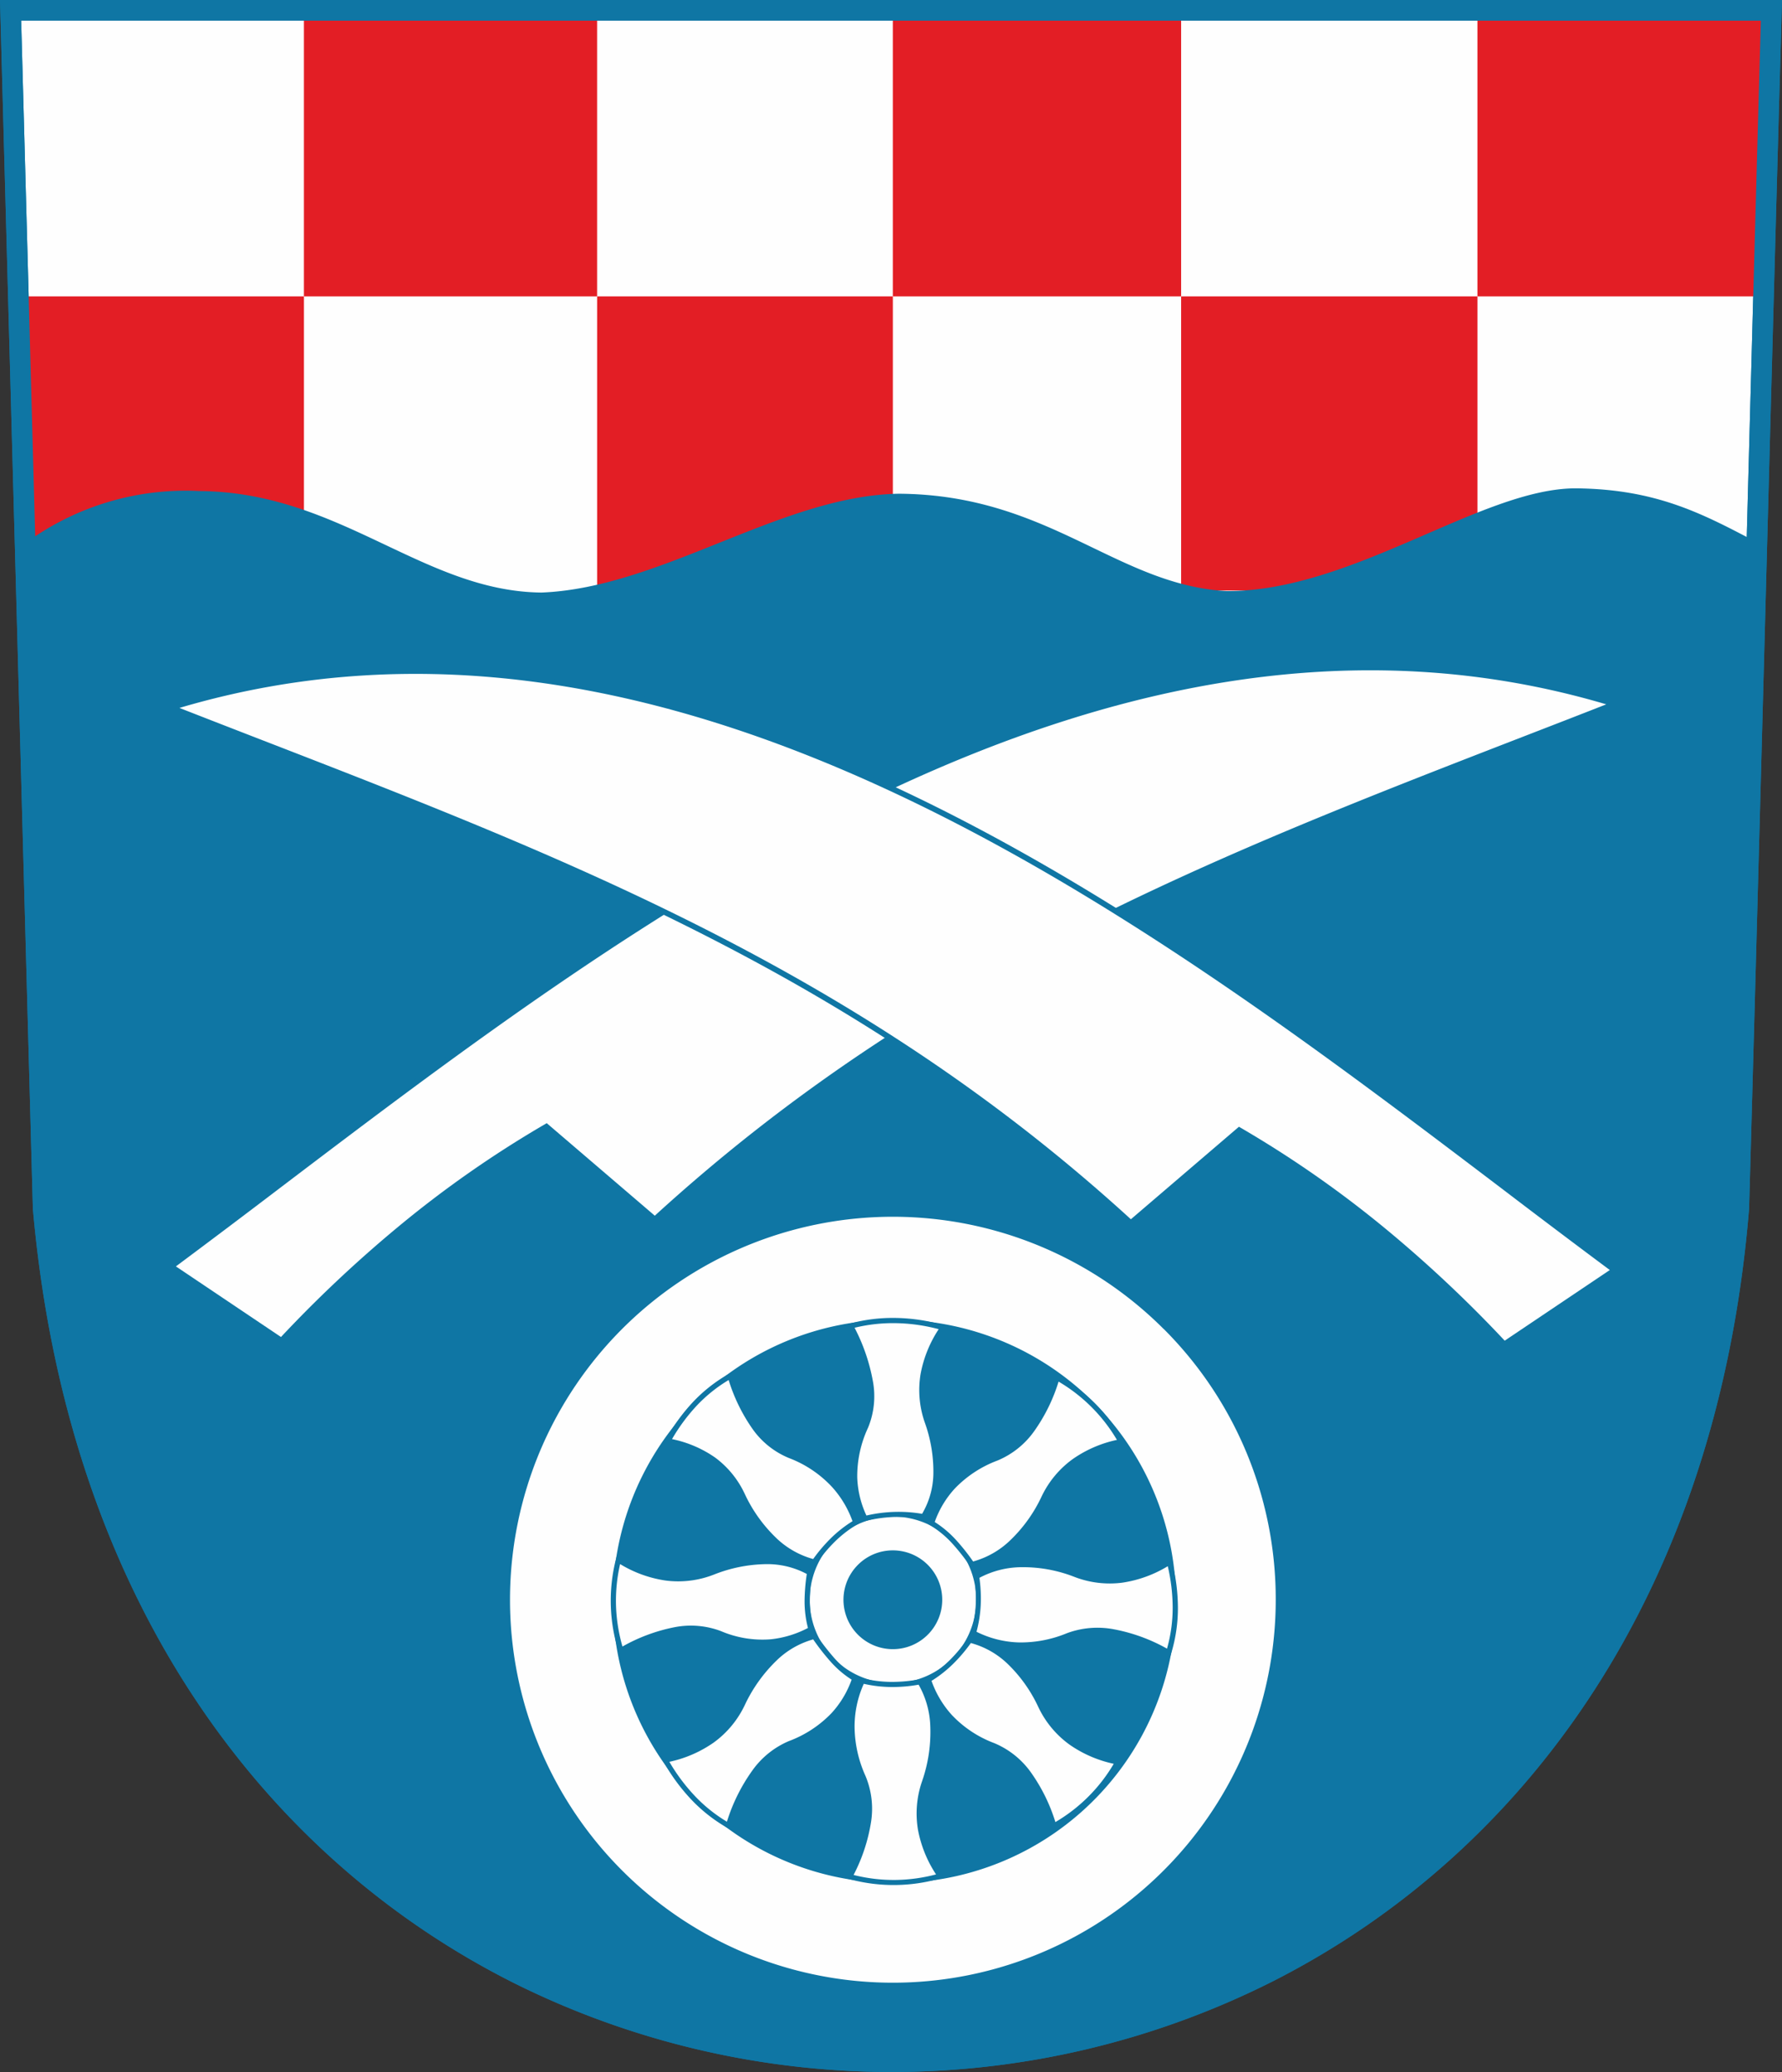 <svg xmlns="http://www.w3.org/2000/svg" width="80" height="92.993"><rect width="100%" height="100%" fill="#333333" stroke="none"/><path data-name="Path 5803" d="M.476.465h79.049c-.533 18.927-.932 34.811-1.465 53.738-4.144 50.867-71.6 51.34-76.121 0L.476.465z" fill="#fefefe" fill-rule="evenodd"/><path data-name="Path 5804" d="M.476 0H80l-.013.477c-.268 9.5-.5 18.184-.732 26.867-.234 8.722-.467 17.444-.732 26.872v.023C77.1 71.646 68.338 83.22 57.184 88.9a38.009 38.009 0 01-34.109.1c-11.2-5.625-20.05-17.195-21.6-34.76v-.029L0 0h.476zm78.573.928H.95L2.4 54.164c1.517 17.2 10.159 28.522 21.086 34.012a37.076 37.076 0 0033.276-.1C67.65 82.529 76.209 71.209 77.6 54.168c.266-9.492.5-18.168.731-26.844.23-8.576.459-17.15.719-26.4z" fill="#0f76a4"/><path data-name="Rectangle 4221" fill="#e31e25" d="M13.644.623h13.162v12.678H13.644z"/><path data-name="Rectangle 4222" fill="#e31e25" d="M26.807 13.301h13.276v13.202H26.807z"/><path data-name="Rectangle 4223" fill="#e31e25" d="M.908 13.301h12.737v13.202H.908z"/><path data-name="Rectangle 4224" fill="#e31e25" d="M40.082.623h12.943v12.678H40.082z"/><path data-name="Rectangle 4225" fill="#e31e25" d="M53.025 13.301h13.302v13.202H53.025z"/><path data-name="Rectangle 4226" fill="#e31e25" d="M66.327.623h12.931v12.678H66.327z"/><path data-name="Path 5805" d="M78.675 36.847c-.2 8.153-.656 14.562-1.07 19.779-1.388 8.66-3.107 14.235-6.2 18.319-6.326 10.372-15.878 16.81-31.326 17.524-17.678-.514-25.748-8.814-32.521-19.014-2.1-5.746-5.132-11.214-5.174-17.338-1.02-5.993-.57-12.661-1.013-18.932l-.199-12.83a12.162 12.162 0 017.772-2.317c6.317.044 10.037 4.5 15.364 4.556 5.392-.212 10.786-4.359 16.05-4.435 6.739.042 9.761 4.1 14.718 4.37 5.657.012 11.437-4.614 15.664-4.612 3.635.034 5.711 1.147 8.162 2.439-.089 4.099-.14 8.387-.227 12.491z" fill="#0f76a4" fill-rule="evenodd"/><path data-name="Path 5806" d="M.476 0H80l-.013.477c-.268 9.5-.5 18.184-.732 26.867-.234 8.722-.467 17.444-.732 26.872v.023C77.1 71.646 68.338 83.22 57.184 88.9a38.009 38.009 0 01-34.109.1c-11.2-5.625-20.05-17.195-21.6-34.76v-.029L0 0h.476zm78.573.928H.95L2.4 54.164c1.517 17.2 10.159 28.522 21.086 34.012a37.076 37.076 0 0033.276-.1C67.65 82.529 76.209 71.209 77.6 54.168c.266-9.492.5-18.168.731-26.844.23-8.576.459-17.15.719-26.4z" fill="#0f76a4"/><circle data-name="Ellipse 84" cx="17.305" cy="17.305" r="17.305" transform="translate(22.777 54.492)" fill="#fefefe"/><path data-name="Path 5807" d="M40.082 54.376a17.421 17.421 0 11-12.319 5.1 17.367 17.367 0 0112.319-5.1zm12.155 5.266a17.188 17.188 0 105.035 12.155 17.134 17.134 0 00-5.031-12.155z" fill="#0f76a4"/><circle data-name="Ellipse 85" cx="12.528" cy="12.528" r="12.528" transform="translate(27.629 59.343)" fill="#0f76a4"/><path data-name="Path 5808" d="M40.157 59.228a12.641 12.641 0 11-8.94 3.7 12.6 12.6 0 018.94-3.7zm8.777 3.867a12.412 12.412 0 103.635 8.775 12.371 12.371 0 00-3.636-8.772z" fill="#0f76a4"/><circle data-name="Ellipse 86" cx="3.855" cy="3.855" r="3.855" transform="translate(36.227 67.942)" fill="#fefefe"/><path data-name="Path 5809" d="M40.082 67.827a3.969 3.969 0 11-2.808 1.163 3.958 3.958 0 012.808-1.163zm2.644 1.327a3.738 3.738 0 101.1 2.643 3.726 3.726 0 00-1.1-2.64z" fill="#0f76a4"/><circle data-name="Ellipse 87" cx="2.1" cy="2.1" r="2.1" transform="translate(37.982 69.697)" fill="#0f76a4"/><path data-name="Path 5810" d="M40.082 69.581a2.217 2.217 0 11-1.567.65 2.208 2.208 0 011.567-.65zm1.4.813a1.984 1.984 0 10.581 1.4 1.979 1.979 0 00-.578-1.4z" fill="#0f76a4"/><path data-name="Path 5811" d="M36.556 70.103a5.183 5.183 0 01-3.224-2.991 4.337 4.337 0 00-3.348-2.446 7.387 7.387 0 012.792-2.9c.6 1.882 1.446 3.079 2.681 3.571a4.806 4.806 0 012.952 2.99 5.964 5.964 0 00-1.853 1.779z" fill="#fefefe" fill-rule="evenodd"/><path data-name="Path 5812" d="M36.531 70.215a4.081 4.081 0 01-1.846-1.025 6.8 6.8 0 01-1.457-2.027A4.035 4.035 0 0031.96 65.6a5.146 5.146 0 00-2-.821l-.155-.033.079-.138a8.623 8.623 0 011.214-1.672 6.867 6.867 0 011.621-1.275l.125-.071.044.137A7.75 7.75 0 0033.973 64a3.509 3.509 0 001.529 1.225 5.34 5.34 0 012.023 1.354 4.84 4.84 0 011 1.706l.031.088-.081.048a5.266 5.266 0 00-1 .773 6.91 6.91 0 00-.815.973l-.045.063zm-1.689-1.195a3.879 3.879 0 001.664.95 7.134 7.134 0 01.8-.939 5.58 5.58 0 01.966-.759 4.586 4.586 0 00-.919-1.536 5.12 5.12 0 00-1.937-1.3 3.734 3.734 0 01-1.629-1.3 7.826 7.826 0 01-1.075-2.2 6.637 6.637 0 00-1.443 1.161 8.274 8.274 0 00-1.1 1.491 5.205 5.205 0 011.932.825 4.259 4.259 0 011.341 1.65 6.586 6.586 0 001.401 1.957z" fill="#0f76a4"/><path data-name="Path 5813" d="M43.537 73.608a5.063 5.063 0 013.187 2.953 4.6 4.6 0 003.459 2.52 7.487 7.487 0 01-2.866 2.866c-.6-1.882-1.484-3.117-2.717-3.607a4.694 4.694 0 01-2.916-2.953 5.967 5.967 0 001.853-1.779z" fill="#fefefe" fill-rule="evenodd"/><path data-name="Path 5814" d="M43.562 73.495a4.027 4.027 0 011.829 1.008 6.693 6.693 0 011.437 2.007 4.169 4.169 0 001.324 1.6 5.319 5.319 0 002.055.857l.155.033-.079.138a7.586 7.586 0 01-2.91 2.91l-.123.071-.044-.137a7.755 7.755 0 00-1.1-2.291 3.592 3.592 0 00-1.548-1.244 5.273 5.273 0 01-2-1.335 4.77 4.77 0 01-.978-1.687l-.031-.088.081-.048a5.317 5.317 0 001-.773 7.054 7.054 0 00.815-.973l.045-.063zm1.672 1.178a3.807 3.807 0 00-1.649-.933 7.028 7.028 0 01-.8.939 5.57 5.57 0 01-.966.759 4.518 4.518 0 00.9 1.518 5.06 5.06 0 001.919 1.277 3.824 3.824 0 011.649 1.321 7.812 7.812 0 011.093 2.222A7.352 7.352 0 0050 79.16a5.453 5.453 0 01-1.987-.862 4.4 4.4 0 01-1.4-1.687 6.465 6.465 0 00-1.379-1.938z" fill="#0f76a4"/><path data-name="Path 5815" d="M36.557 73.446a5.243 5.243 0 00-3.224 3.026 4.6 4.6 0 01-3.459 2.521 7.592 7.592 0 002.829 2.94c.6-1.882 1.521-3.191 2.756-3.682a4.646 4.646 0 002.915-2.916 6.233 6.233 0 01-1.817-1.889z" fill="#fefefe" fill-rule="evenodd"/><path data-name="Path 5816" d="M36.507 73.576a3.848 3.848 0 00-1.653.957 6.8 6.8 0 00-1.417 1.989 4.4 4.4 0 01-1.4 1.687 5.471 5.471 0 01-1.987.862 8.372 8.372 0 001.122 1.509 6.783 6.783 0 001.462 1.179 8.01 8.01 0 011.135-2.29 3.864 3.864 0 011.643-1.327 5.135 5.135 0 001.92-1.259 4.376 4.376 0 00.9-1.5 4.518 4.518 0 01-.953-.818 10.354 10.354 0 01-.773-.99zm-1.812.789a4.03 4.03 0 011.836-1.034l.075-.017.045.064a11.16 11.16 0 00.8 1.033 4.276 4.276 0 00.982.824l.08.048-.03.088a4.622 4.622 0 01-.979 1.669 5.365 5.365 0 01-2 1.317 3.638 3.638 0 00-1.544 1.25 7.947 7.947 0 00-1.143 2.359l-.044.136-.125-.07a6.993 6.993 0 01-1.639-1.294 8.689 8.689 0 01-1.233-1.69l-.079-.138.156-.033a5.333 5.333 0 002.054-.857 4.17 4.17 0 001.324-1.6 7.028 7.028 0 011.464-2.055z" fill="#0f76a4"/><path data-name="Path 5817" d="M43.639 70.21a5.179 5.179 0 003.224-2.99 4.6 4.6 0 013.459-2.52 7.5 7.5 0 00-2.866-2.866c-.6 1.882-1.484 3.117-2.719 3.607a4.654 4.654 0 00-2.916 2.916 6.1 6.1 0 011.818 1.853z" fill="#fefefe" fill-rule="evenodd"/><path data-name="Path 5818" d="M43.687 70.08a3.874 3.874 0 001.665-.95 6.581 6.581 0 001.405-1.958 4.4 4.4 0 011.4-1.687 5.439 5.439 0 011.986-.862 7.372 7.372 0 00-2.62-2.616 7.781 7.781 0 01-1.093 2.222 3.815 3.815 0 01-1.649 1.32 5.154 5.154 0 00-1.918 1.259 4.367 4.367 0 00-.9 1.5 4.726 4.726 0 01.951.8 9.369 9.369 0 01.773.972zm1.823-.781a4.081 4.081 0 01-1.846 1.025l-.076.017-.045-.064a9.477 9.477 0 00-.8-1.013 4.492 4.492 0 00-.982-.807l-.08-.047.03-.09a4.628 4.628 0 01.979-1.668 5.352 5.352 0 012-1.317 3.588 3.588 0 001.547-1.244 7.725 7.725 0 001.1-2.291l.044-.137.125.071a7.592 7.592 0 012.91 2.91l.077.138-.155.033a5.346 5.346 0 00-2.055.857 4.168 4.168 0 00-1.323 1.6 6.8 6.8 0 01-1.447 2.027z" fill="#0f76a4"/><path data-name="Path 5819" d="M43.843 70.753a5.2 5.2 0 014.414-.094 4.6 4.6 0 004.245-.546 7.492 7.492 0 01-.04 4.052c-1.726-.957-3.294-1.245-4.527-.754a4.894 4.894 0 01-4.233-.116 5.866 5.866 0 00.141-2.542z" fill="#fefefe" fill-rule="evenodd"/><path data-name="Path 5820" d="M43.785 70.653a4.245 4.245 0 012.081-.548 6.519 6.519 0 012.432.445 4.18 4.18 0 002.063.254 5.356 5.356 0 002.082-.789l.136-.083.038.155a8.607 8.607 0 01.263 2.061 6.977 6.977 0 01-.3 2.052l-.042.137-.125-.07a7.767 7.767 0 00-2.434-.91 3.685 3.685 0 00-1.995.163 5.631 5.631 0 01-2.239.427 4.767 4.767 0 01-2.09-.548l-.082-.044.025-.091a5.558 5.558 0 00.206-1.241 6.6 6.6 0 00-.068-1.254l-.011-.076zm2.084-.317a4.059 4.059 0 00-1.9.478 6.614 6.614 0 01.059 1.22 5.714 5.714 0 01-.189 1.2 4.534 4.534 0 001.905.479 5.412 5.412 0 002.148-.412 3.934 3.934 0 012.118-.177 7.814 7.814 0 012.381.868 6.725 6.725 0 00.254-1.847 8.24 8.24 0 00-.22-1.853 5.467 5.467 0 01-2.036.738 4.4 4.4 0 01-2.174-.266 6.32 6.32 0 00-2.346-.428z" fill="#0f76a4"/><path data-name="Path 5821" d="M36.343 70.58a5.053 5.053 0 00-4.339-.021 4.6 4.6 0 01-4.245-.545 7.469 7.469 0 00.114 4.051c1.726-.957 3.218-1.244 4.453-.754a4.545 4.545 0 004.085-.19 5.849 5.849 0 01-.068-2.541z" fill="#fefefe" fill-rule="evenodd"/><path data-name="Path 5822" d="M36.22 70.641a3.755 3.755 0 00-1.823-.442 6.594 6.594 0 00-2.349.47 4.394 4.394 0 01-2.174.265 5.436 5.436 0 01-2.036-.738 7.41 7.41 0 00-.184 1.849 7.53 7.53 0 00.29 1.852 7.8 7.8 0 012.322-.864 3.82 3.82 0 012.1.172 4.737 4.737 0 002.238.367 4.642 4.642 0 001.668-.508 4.762 4.762 0 01-.152-1.207 8.379 8.379 0 01.1-1.216zm-1.822-.673a3.945 3.945 0 012.007.512l.067.04-.011.076a8.449 8.449 0 00-.105 1.259 4.53 4.53 0 00.169 1.237l.025.09-.084.044a4.654 4.654 0 01-4.181.195 3.6 3.6 0 00-1.98-.16 7.781 7.781 0 00-2.375.908l-.125.069-.042-.137a7.595 7.595 0 01-.115-4.113l.038-.154.134.082a5.348 5.348 0 002.083.789 4.161 4.161 0 002.061-.254 6.884 6.884 0 012.435-.483z" fill="#0f76a4"/><path data-name="Path 5823" d="M41.453 68.068a4.895 4.895 0 00.174-4.262 4.6 4.6 0 01.7-4.223 7.759 7.759 0 00-4.127-.07c.893 1.761 1.2 3.3.666 4.515a4.651 4.651 0 00-.033 4.124 6.227 6.227 0 012.62-.084z" fill="#fefefe" fill-rule="evenodd"/><path data-name="Path 5824" d="M41.396 67.941a3.663 3.663 0 00.506-1.772 6.5 6.5 0 00-.385-2.326 4.4 4.4 0 01-.188-2.181 5.465 5.465 0 01.812-2.008 7.979 7.979 0 00-1.912-.27 7.292 7.292 0 00-1.864.206 8.445 8.445 0 01.816 2.367 3.7 3.7 0 01-.211 2.118 5.135 5.135 0 00-.485 2.243 4.372 4.372 0 00.412 1.7 6.421 6.421 0 011.243-.163 6.276 6.276 0 011.256.086zm.737-1.762a3.851 3.851 0 01-.583 1.951l-.042.065-.075-.013a6.056 6.056 0 00-1.285-.1 6.3 6.3 0 00-1.289.179l-.091.022-.041-.085a4.649 4.649 0 01-.472-1.876 5.359 5.359 0 01.5-2.343 3.5 3.5 0 00.195-1.989 8.467 8.467 0 00-.859-2.428l-.064-.127.138-.036a7.445 7.445 0 012.065-.249 8.286 8.286 0 012.124.32l.152.044-.088.132a5.338 5.338 0 00-.863 2.052 4.17 4.17 0 00.178 2.07 6.726 6.726 0 01.4 2.411z" fill="#0f76a4"/><path data-name="Path 5825" d="M41.296 75.482a5.39 5.39 0 01.212 4.484 4.6 4.6 0 00.7 4.222 7.5 7.5 0 01-4.054.034c.895-1.761 1.128-3.262.592-4.479a5.057 5.057 0 01-.033-4.308 6.045 6.045 0 002.583.047z" fill="#fefefe" fill-rule="evenodd"/><path data-name="Path 5826" d="M41.393 75.42a4.191 4.191 0 01.6 2.071 6.926 6.926 0 01-.379 2.512 4.17 4.17 0 00-.178 2.07 5.343 5.343 0 00.863 2.053l.088.132-.152.042a7.619 7.619 0 01-4.115.034l-.138-.036.065-.127a7.785 7.785 0 00.821-2.407 3.585 3.585 0 00-.231-1.972 5.655 5.655 0 01-.506-2.254 4.894 4.894 0 01.473-2.152l.041-.085.091.023a5.549 5.549 0 001.267.16 6.7 6.7 0 001.27-.115l.076-.013zm.372 2.082a4.032 4.032 0 00-.525-1.893 6.7 6.7 0 01-1.235.105 5.8 5.8 0 01-1.227-.144 4.665 4.665 0 00-.413 1.966 5.458 5.458 0 00.487 2.162 3.817 3.817 0 01.248 2.1 7.769 7.769 0 01-.78 2.351 7.371 7.371 0 001.86.224 7.474 7.474 0 001.842-.249 5.471 5.471 0 01-.812-2.008 4.406 4.406 0 01.188-2.182 6.709 6.709 0 00.367-2.432z" fill="#0f76a4"/><path data-name="Path 5827" d="M7.659 56.851C24.187 44.598 47.706 24.004 72.505 31.59c-15.313 5.994-29.794 10.936-43.122 23.16l-4.875-4.179a52.566 52.566 0 00-11.879 9.614z" fill="#fefefe" fill-rule="evenodd"/><path data-name="Path 5828" d="M7.554 56.766c1.56-1.157 3.181-2.387 4.859-3.659 16.153-12.255 37.609-28.533 60.166-21.633l.315.1-.328.128c-1.416.554-2.681 1.043-3.94 1.531-13.843 5.362-26.97 10.446-39.122 21.592l-.127.116-4.9-4.2a48.643 48.643 0 00-6.439 4.526 57.537 57.537 0 00-5.277 4.986l-.111.12-5.224-3.509.132-.1zm5.073-3.493a554.683 554.683 0 01-4.73 3.563l4.717 3.169a57.729 57.729 0 015.2-4.895 48.737 48.737 0 016.61-4.631l.121-.071 4.851 4.153c12.168-11.113 25.285-16.193 39.114-21.55 1.232-.477 2.47-.956 3.6-1.4-22.243-6.585-43.478 9.521-59.483 21.662z" fill="#0f76a4"/><path data-name="Path 5829" d="M72.505 57.012C55.979 44.759 32.458 24.167 7.659 31.751c15.313 5.994 29.794 10.937 43.122 23.16l4.877-4.175a52.583 52.583 0 0111.878 9.614z" fill="#fefefe" fill-rule="evenodd"/><path data-name="Path 5830" d="M72.268 56.998a512.07 512.07 0 01-4.73-3.565C51.533 41.292 30.298 25.186 8.055 31.772c1.133.443 2.371.924 3.6 1.4 13.83 5.356 26.946 10.436 39.114 21.549l4.851-4.152.121.07a48.84 48.84 0 016.61 4.631 57.724 57.724 0 015.2 4.9l4.717-3.169zm-4.516-3.73c1.678 1.272 3.3 2.5 4.859 3.659l.133.1-5.225 3.509-.111-.119a57.377 57.377 0 00-5.277-4.987 48.563 48.563 0 00-6.439-4.526l-4.9 4.2-.126-.116c-12.154-11.145-25.28-16.23-39.124-21.591-1.259-.488-2.524-.978-3.94-1.532l-.328-.128.315-.1c22.554-6.9 44.012 9.375 60.163 21.631z" fill="#0f76a4"/></svg>